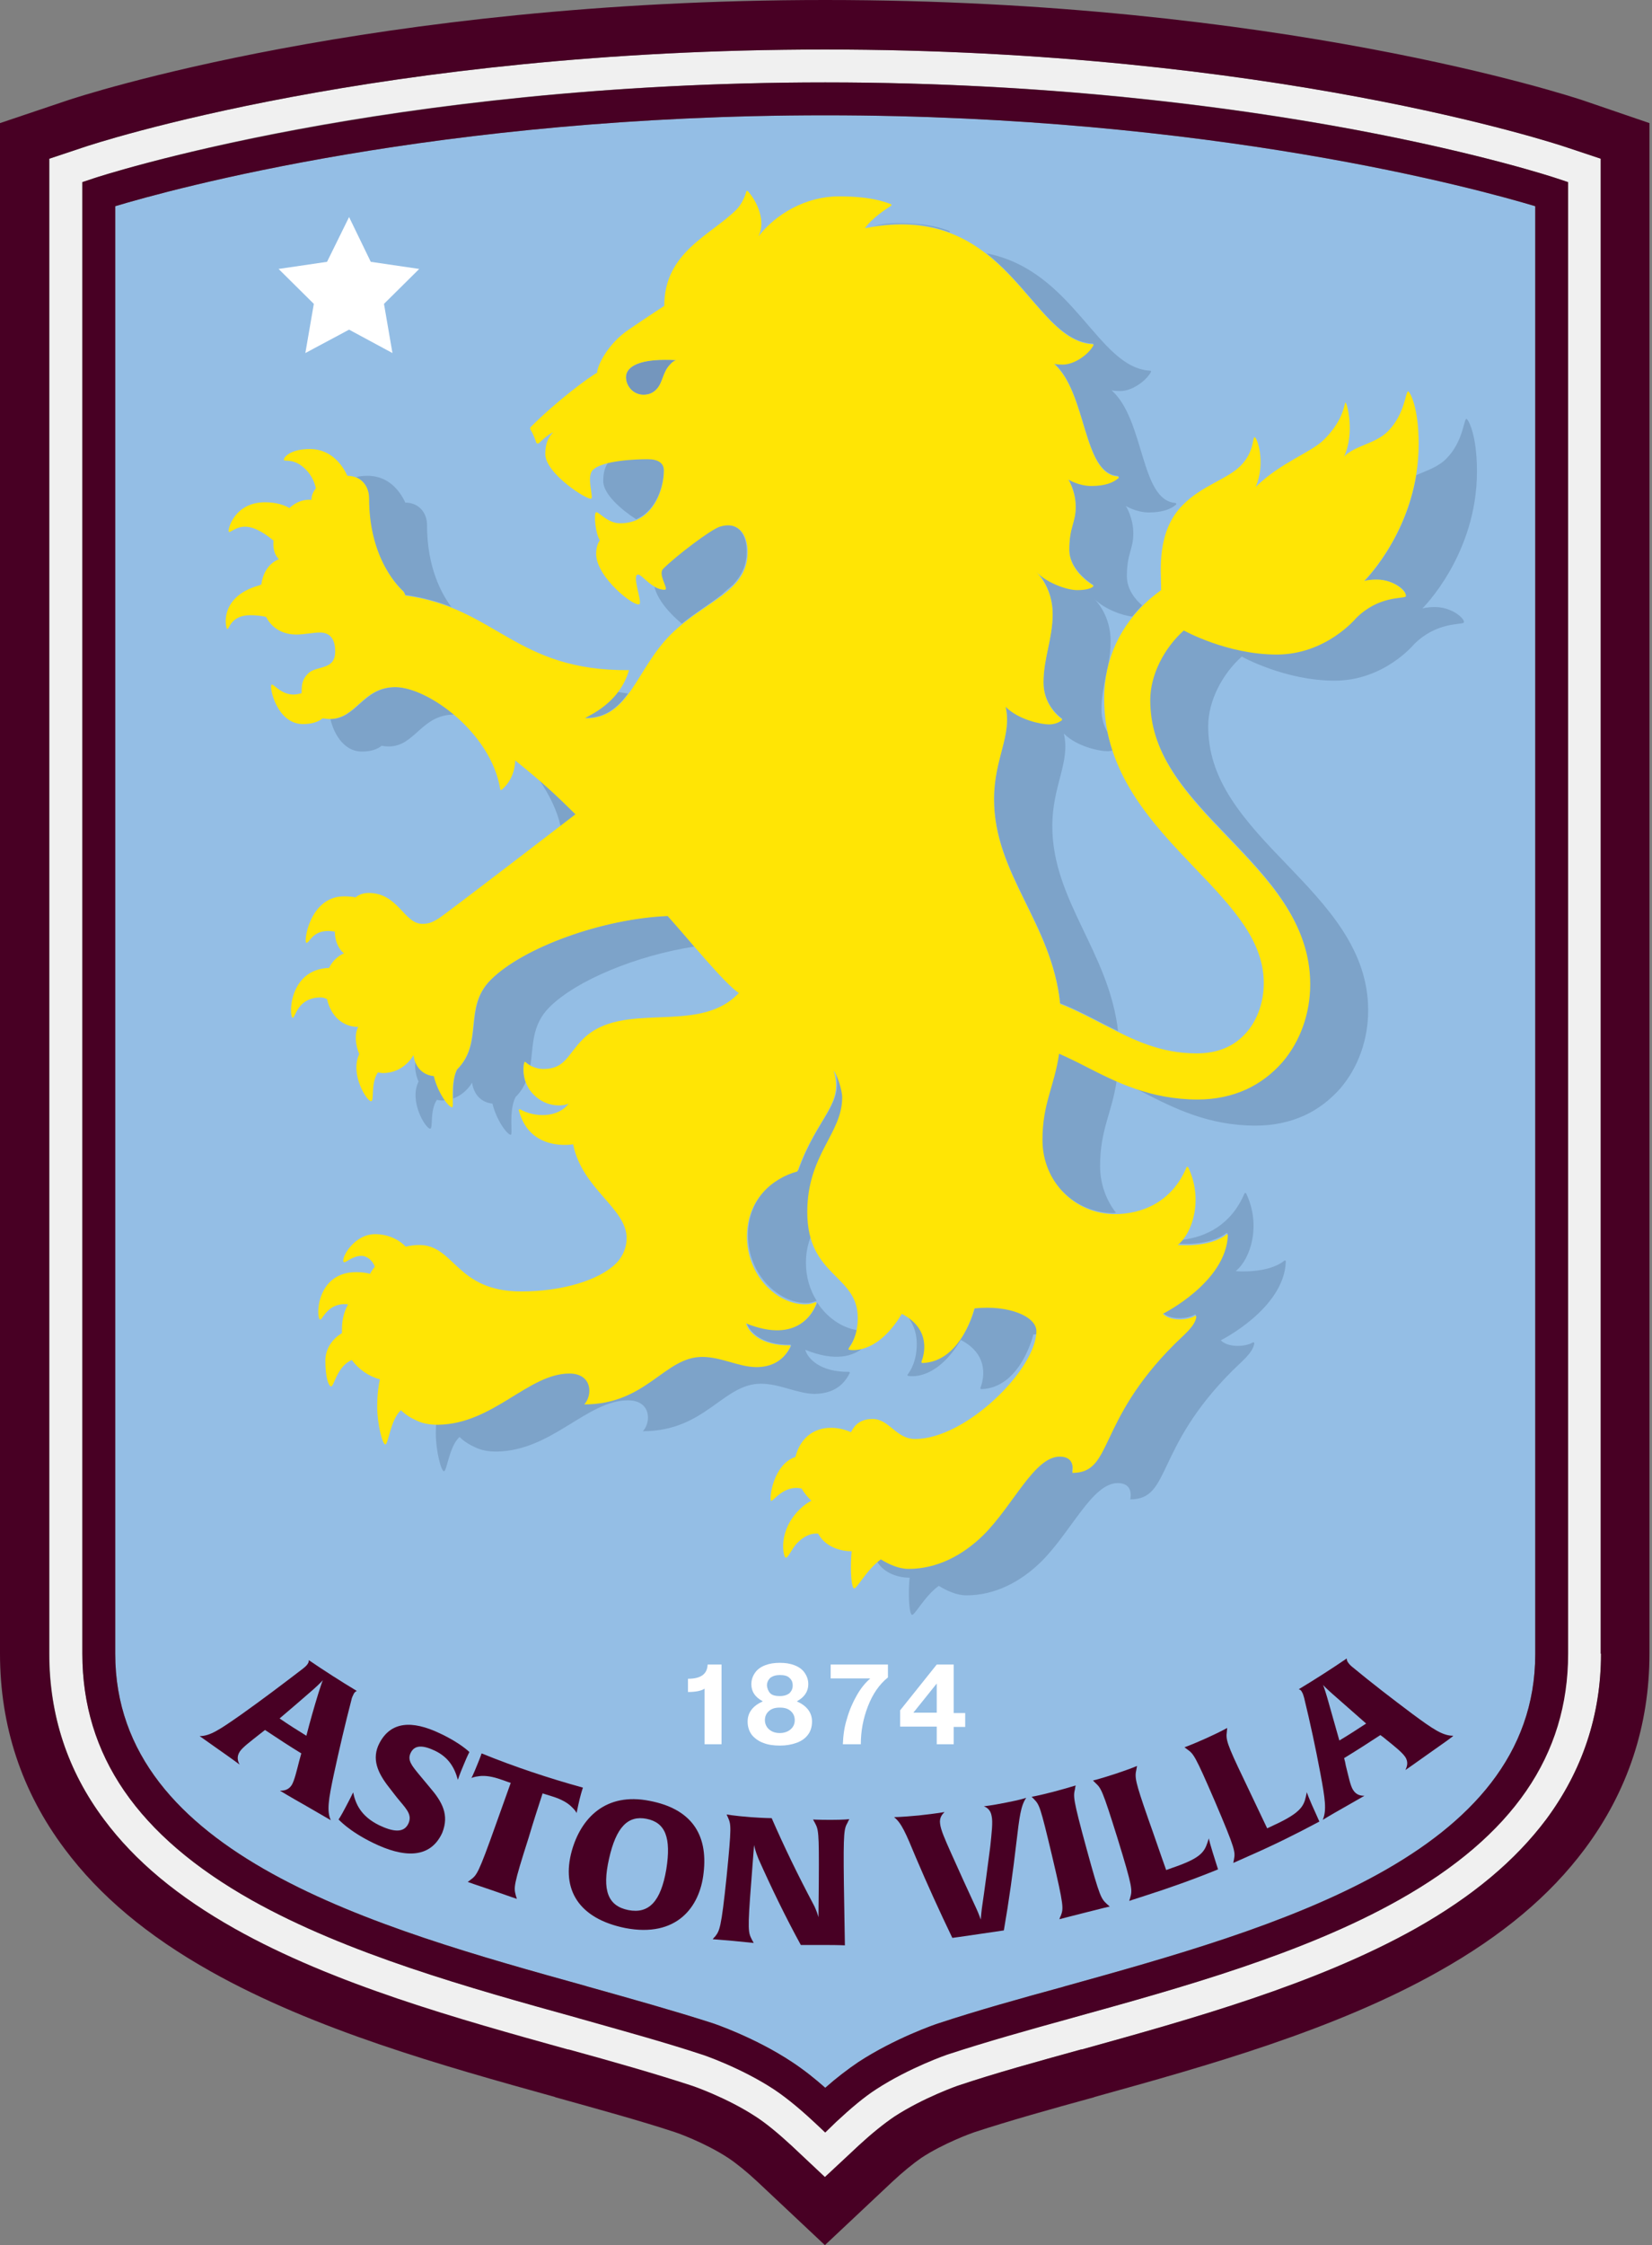 <?xml version="1.0" encoding="UTF-8"?> <svg xmlns="http://www.w3.org/2000/svg" width="377" height="512" viewBox="0 0 377 512" fill="none"><rect x="0" y="0" width="377" height="512" fill="#808080" stroke="none"/><g clip-path="url(#clip0_3_69)"><path d="M26.296 47.024V377.117C26.296 423.057 85.849 439.608 133.723 452.911L133.955 452.989C144.164 455.85 153.832 458.557 162.494 461.341C162.572 461.341 172.239 464.59 180.747 470.236C183.454 472.014 186.161 474.18 188.326 476.114C190.956 473.793 193.508 471.86 195.906 470.236C204.104 464.899 213.153 461.728 214.158 461.419C222.821 458.557 232.488 455.85 242.697 453.066L242.929 452.989C290.804 439.686 350.357 423.135 350.357 377.194V47.024C337.441 43.157 276.418 26.296 188.326 26.296C100.157 26.296 39.212 43.157 26.296 47.024Z" fill="#94BEE5"></path><path d="M188.326 496.609L180.669 489.416C177.73 486.709 174.946 484.389 172.548 482.842C165.82 478.434 157.854 475.727 157.776 475.727C149.501 473.02 139.988 470.313 129.856 467.529H129.701C104.643 460.568 76.258 452.679 53.675 439.995C40.604 432.648 30.859 424.527 23.821 415.091C15.468 403.954 11.292 391.27 11.292 377.271V36.196L18.948 33.644C21.655 32.715 86.7 11.292 188.326 11.292C289.953 11.292 354.997 32.715 357.704 33.644L365.361 36.196V377.117C365.361 391.115 361.107 403.799 352.831 414.937C345.793 424.295 336.048 432.493 322.977 439.841C300.316 452.525 271.932 460.413 246.873 467.374H246.719C236.664 470.158 227.074 472.788 218.799 475.572C218.721 475.572 210.755 478.357 204.104 482.688C201.706 484.312 198.922 486.555 195.983 489.262L188.326 496.609ZM18.794 41.532V377.117C18.794 389.414 22.506 400.628 29.854 410.451C36.273 418.958 45.245 426.461 57.387 433.267C79.197 445.564 107.118 453.298 131.712 460.104H131.867C142.076 462.966 151.666 465.595 160.096 468.38C160.483 468.534 168.991 471.396 176.57 476.346C179.354 478.202 182.525 480.754 185.696 483.77L188.249 486.168L190.801 483.77C194.049 480.754 197.143 478.202 199.927 476.346C207.584 471.318 216.324 468.38 216.401 468.38C224.909 465.595 234.499 462.888 244.708 460.104H244.863C269.535 453.298 297.377 445.486 319.188 433.267C331.33 426.461 340.302 418.958 346.721 410.451C354.069 400.628 357.781 389.414 357.781 377.117V41.532L355.229 40.682C352.599 39.831 288.715 18.794 188.326 18.794C87.937 18.794 24.053 39.831 21.346 40.682L18.794 41.532Z" fill="#F0F0F0"></path><path d="M188.326 486.323L185.774 483.925C183.531 481.837 180.128 478.821 176.648 476.5C168.991 471.473 160.251 468.534 160.174 468.534C151.744 465.75 142.153 463.12 132.022 460.259L131.79 460.181C107.195 453.375 79.275 445.564 57.465 433.344C31.401 418.649 18.794 400.319 18.794 377.117V41.532L21.346 40.682C21.965 40.45 87.937 18.794 188.326 18.794C240.764 18.794 283.301 24.749 309.752 29.699C338.523 35.113 354.61 40.45 355.306 40.682L357.859 41.532V377.117C357.859 400.319 345.252 418.649 319.265 433.267C297.455 445.564 269.535 453.298 244.94 460.104L244.708 460.181C234.576 462.966 224.986 465.673 216.478 468.457C216.169 468.534 207.507 471.55 200.005 476.423C197.22 478.202 194.127 480.831 190.878 483.848L188.326 486.323ZM26.296 47.024V377.117C26.296 423.057 85.849 439.608 133.723 452.911L133.955 452.989C144.164 455.85 153.832 458.557 162.494 461.341C162.572 461.341 172.239 464.59 180.747 470.236C183.454 472.015 186.161 474.18 188.326 476.114C190.956 473.793 193.508 471.86 195.906 470.236C204.104 464.899 213.153 461.728 214.158 461.419C222.82 458.557 232.488 455.85 242.697 453.066L242.929 452.989C290.804 439.686 350.356 423.135 350.356 377.194V47.024C337.44 43.157 276.418 26.296 188.326 26.296C100.157 26.296 39.212 43.157 26.296 47.024Z" fill="#480024"></path><path d="M69.684 80.512L79.662 75.176L89.561 80.512L87.628 69.298L95.671 61.332L84.611 59.708L79.662 49.498L74.634 59.708L63.575 61.332L71.618 69.298L69.684 80.512Z" fill="white"></path><path d="M133.646 163.732C138.131 163.732 140.916 161.412 143.313 158.163C142.463 158.009 141.689 157.931 140.916 157.776C137.435 162.34 132.64 163.732 133.646 163.732Z" fill="#7DA3C9"></path><path d="M152.44 208.822C137.59 209.441 119.493 216.015 112.068 223.362C105.648 229.781 110.521 237.747 104.334 243.857C103.328 245.868 103.406 248.653 103.406 250.509C106.422 249.426 107.737 246.874 107.737 246.874C107.737 246.874 108.046 251.205 112.377 251.669C113.305 255.536 115.78 258.784 116.554 258.784C117.095 258.784 116.012 253.525 117.636 250.199C118.719 249.117 119.415 248.034 119.957 246.796C119.261 244.863 119.415 243.007 119.647 242.311C119.725 242.156 119.879 242.079 119.957 242.233C120.189 242.465 120.575 242.697 121.039 243.007C121.735 238.521 121.271 233.803 125.371 229.704C131.558 223.517 145.402 217.871 158.473 215.86C156.384 213.385 154.296 210.91 152.44 208.822Z" fill="#7DA3C9"></path><path d="M164.118 120.034C162.107 120.653 154.219 126.608 151.202 129.624C150.042 130.784 152.208 133.878 151.744 134.342C151.744 134.342 151.666 134.419 151.512 134.419C150.738 134.419 150.042 134.187 149.346 133.801C150.042 136.894 153.136 140.22 155.611 142.231C158.859 139.601 162.107 137.668 164.737 135.58C165.433 134.883 166.284 134.187 167.289 133.337C169.145 131.326 170.383 129.083 170.383 125.835C170.46 121.735 168.295 118.719 164.118 120.034Z" fill="#7DA3C9"></path><path d="M98.146 257.392C98.92 257.392 97.992 253.37 99.693 250.818C100.08 250.895 100.467 250.973 100.853 250.973C101.085 250.973 101.395 250.973 101.627 250.895C100.699 249.581 99.616 247.57 99.152 245.404C96.368 245.095 95.285 243.239 94.821 241.924C94.589 243.316 94.821 245.095 95.517 246.642C93.274 251.128 97.141 257.392 98.146 257.392Z" fill="#7DA3C9"></path><path d="M145.17 118.41C149.888 116.399 151.512 110.598 151.512 107.118C151.512 105.416 150.274 104.488 147.799 104.488C146.175 104.488 141.999 104.643 138.828 105.416C137.977 106.576 137.668 107.969 137.668 109.67C137.59 112.686 141.999 116.399 145.17 118.41Z" fill="#7DA3C9"></path><path d="M184.46 276.109C184.46 263.038 192.426 258.243 192.426 249.967C192.426 248.111 191.188 244.708 190.492 243.857C190.415 243.857 190.492 243.935 190.492 243.935C192.89 251.746 186.702 254.299 182.217 266.828C176.648 268.375 170.693 273.17 170.693 281.677C170.693 290.649 177.653 297.146 183.995 297.146C185.001 297.146 185.774 296.836 186.238 296.682C186.316 296.682 186.316 296.682 186.393 296.682C184.846 294.207 183.918 291.268 183.918 287.942C183.918 285.622 184.382 283.534 185.156 281.755C184.692 280.208 184.46 278.352 184.46 276.109Z" fill="#7DA3C9"></path><path d="M123.128 177.963C125.371 181.288 127.15 184.846 127.923 188.404C130.089 186.78 131.403 185.697 131.403 185.697C128.155 182.448 125.912 180.36 123.128 177.963Z" fill="#7DA3C9"></path><path d="M206.656 299.621C208.126 301.399 209.209 303.488 209.209 306.504C209.209 310.448 207.739 312.691 207.121 313.465C207.043 313.619 207.121 313.774 207.275 313.774C208.667 314.006 214.081 314.161 219.263 305.576C226.147 309.134 224.29 315.089 223.749 316.481C223.672 316.636 223.826 316.79 223.981 316.79C232.953 316.481 235.814 304.338 235.814 304.338C236.046 304.338 236.356 304.261 236.588 304.261C236.665 303.952 236.665 303.565 236.665 303.256C236.665 299.93 230.4 297.223 222.511 298.074C222.511 298.074 219.65 310.216 210.678 310.526C210.524 310.526 210.446 310.371 210.446 310.216C210.988 308.824 212.766 303.178 206.656 299.621Z" fill="#7DA3C9"></path><path d="M193.895 313.155C193.972 313.001 193.895 312.846 193.74 312.846C187.089 312.923 184.305 309.752 183.763 307.819C190.647 310.603 194.746 309.288 197.066 307.277C195.596 307.664 194.514 307.587 193.972 307.509C193.818 307.509 193.74 307.277 193.818 307.2C194.204 306.659 195.055 305.421 195.596 303.333C192.116 302.792 188.713 300.471 186.47 296.991C186.47 296.991 186.47 296.991 186.47 297.068C185.774 299.002 182.294 306.504 170.383 301.631C170.925 303.565 173.709 306.736 180.36 306.659C180.515 306.659 180.592 306.813 180.515 306.968C178.659 310.758 175.41 311.608 172.781 311.608C168.759 311.608 164.815 309.288 160.406 309.288C151.744 309.288 147.645 320.116 133.491 320.116C135.425 318.028 135.348 313.078 130.088 313.078C120.653 313.078 112.686 324.524 100.235 324.757C100.157 324.757 100.003 324.757 99.925 324.757C99.77 324.757 99.693 324.757 99.538 324.757C99.461 325.453 99.461 326.226 99.461 326.999C99.461 330.634 100.621 335.507 101.317 335.507C102.013 335.507 102.477 329.861 104.875 327.695C105.88 328.701 107.118 329.474 108.51 330.093C109.825 330.712 111.372 331.021 113.151 331.021C113.228 331.021 113.383 331.021 113.46 331.021C125.989 330.789 133.955 319.343 143.314 319.343C148.573 319.343 148.65 324.292 146.717 326.381C160.948 326.381 164.969 315.553 173.632 315.553C178.04 315.553 181.984 317.873 186.006 317.873C188.79 317.796 192.039 316.945 193.895 313.155Z" fill="#7DA3C9"></path><path d="M293.124 287.478C289.257 290.572 281.987 289.876 281.987 289.876C285.39 287.169 287.865 279.434 284.385 272.164C284.307 272.01 284.075 272.01 283.998 272.164C280.982 279.28 275.258 282.141 269.612 282.76C269.303 283.069 268.994 283.379 268.684 283.611C268.684 283.611 275.877 284.307 279.821 281.213C279.976 281.136 280.131 281.213 280.131 281.368C279.744 292.118 265.281 299.311 265.281 299.311C267.06 301.09 271.082 300.781 272.629 299.775C272.783 299.698 272.938 299.775 272.938 300.007C272.629 302.173 270.076 304.106 267.911 306.272C250.045 324.138 254.067 335.584 244.631 335.584C244.709 335.198 245.482 331.872 241.77 331.872C235.969 331.872 231.251 342.854 224.368 349.738C219.65 354.456 213.849 357.472 207.275 357.472C205.032 357.472 202.712 356.466 200.933 355.306C200.624 355.538 200.392 355.77 200.083 356.002C201.861 359.019 205.342 359.792 207.585 359.792C207.275 362.654 207.353 367.526 208.049 368.222C208.59 368.764 210.833 364.123 214.236 361.648C216.015 362.731 218.258 363.814 220.578 363.814C227.075 363.814 232.953 360.72 237.67 356.08C244.554 349.196 249.272 338.214 255.072 338.214C258.707 338.214 258.011 341.54 257.934 341.926C267.292 341.926 263.348 330.48 281.214 312.614C283.379 310.448 285.931 308.515 286.241 306.349C286.241 306.195 286.086 306.04 285.931 306.117C284.385 307.123 280.363 307.432 278.584 305.653C278.584 305.653 293.047 298.46 293.434 287.71C293.434 287.478 293.279 287.401 293.124 287.478Z" fill="#7DA3C9"></path><path d="M75.408 163.964C75.949 166.516 78.038 171.389 82.601 171.389C84.689 171.389 86.158 170.847 87.087 170.074C87.551 170.151 88.092 170.228 88.711 170.228C94.743 170.228 96.135 162.958 103.638 162.958H103.715C99.074 159.091 93.893 156.694 90.335 156.694C82.833 156.694 81.441 163.964 75.408 163.964Z" fill="#7DA3C9"></path><path d="M84.147 113.46C84.147 127.845 91.418 134.187 91.959 134.729C92.191 134.961 92.346 135.27 92.423 135.657C96.445 136.198 99.925 137.204 103.019 138.441C100.699 135.347 97.45 129.315 97.45 119.725C97.45 116.863 95.517 114.62 92.5 114.62C91.572 112.609 89.097 108.51 83.915 108.51C82.833 108.51 81.982 108.587 81.286 108.819C83.065 109.593 84.147 111.372 84.147 113.46Z" fill="#7DA3C9"></path><path d="M327.464 138.441C325.607 138.441 324.602 138.75 324.602 138.75C324.602 138.75 337.054 126.531 337.054 107.505C337.054 98.842 334.966 95.517 334.656 95.517C334.038 95.517 333.96 100.699 330.016 104.643C328.082 106.576 325.453 107.35 323.21 108.355C320.735 123.282 311.377 132.486 311.377 132.486C311.377 132.486 312.382 132.176 314.238 132.176C318.337 132.176 321.276 135.038 320.658 135.657C320.116 136.198 314.548 135.425 309.288 140.607C309.288 140.607 302.482 148.882 291.19 148.882C279.899 148.882 269.999 143.391 269.999 143.391C265.59 147.335 262.342 153.445 262.342 159.246C262.342 164.969 264.044 170.306 267.601 175.874C271.004 181.134 275.645 186.006 280.208 190.724C289.334 200.237 298.847 210.137 298.847 224.058C298.847 230.787 296.604 237.129 292.505 241.847C290.262 244.476 287.478 246.564 284.307 248.034C280.981 249.581 277.192 250.354 273.17 250.354C267.137 250.354 262.033 249.117 257.47 247.415C258.552 247.957 259.712 248.498 260.873 249.117C267.833 252.674 275.722 256.696 286.55 256.696C290.572 256.696 294.284 255.923 297.687 254.376C300.858 252.906 303.565 250.818 305.885 248.189C309.984 243.393 312.227 237.051 312.227 230.4C312.227 216.479 302.792 206.656 293.588 197.066C289.025 192.348 284.384 187.476 280.981 182.216C277.346 176.57 275.722 171.311 275.722 165.588C275.722 159.787 278.971 153.677 283.379 149.733C283.379 149.733 293.201 155.224 304.571 155.224C315.862 155.224 322.668 146.949 322.668 146.949C327.85 141.767 333.419 142.54 334.038 141.999C334.502 141.303 331.563 138.441 327.464 138.441Z" fill="#7DA3C9"></path><path d="M216.711 52.979C216.788 52.901 216.788 52.747 216.633 52.669C215.164 52.128 211.993 50.891 204.723 50.891C202.867 50.891 201.088 51.123 199.386 51.587C206.347 50.504 211.993 51.2 216.711 52.979Z" fill="#7DA3C9"></path><path d="M254.685 276.573C252.442 273.711 251.05 269.999 251.05 265.9C251.05 257.547 253.757 253.834 254.84 246.41C252.21 245.327 249.813 244.089 247.493 242.929C245.404 241.847 243.471 240.841 241.537 240.068C240.455 247.57 237.748 251.282 237.748 259.712C237.748 269.535 245.327 276.65 254.221 276.65C254.453 276.573 254.608 276.573 254.685 276.573Z" fill="#7DA3C9"></path><path d="M249.349 78.347C249.503 78.347 249.581 78.501 249.503 78.656C248.343 80.744 245.172 82.987 242.543 82.987C241.305 82.987 240.532 82.833 240.532 82.833C248.111 89.561 247.028 107.891 255.072 108.51C255.227 108.51 255.304 108.742 255.227 108.897C254.067 109.902 252.21 110.676 249.039 110.676C246.178 110.676 243.78 109.206 243.78 109.206C243.78 109.206 245.482 111.836 245.482 115.471C245.482 119.106 244.012 120.034 244.012 125.216C244.012 129.702 248.343 132.641 249.426 133.337C249.581 133.414 249.581 133.569 249.426 133.646C248.807 134.11 247.725 134.419 245.791 134.419C243.548 134.419 239.062 132.873 236.51 130.32C237.129 130.939 240.222 134.265 240.222 139.911C240.222 145.557 238.134 149.888 238.134 155.534C238.134 160.483 241.46 163.19 242.311 163.809C242.388 163.886 242.388 164.041 242.311 164.118C241.847 164.505 240.919 165.047 239.372 165.047C237.67 165.047 232.488 163.964 229.472 161.025C231.019 167.599 226.842 172.781 226.842 182.139C226.842 199.309 240.068 210.369 241.924 228.776C245.482 230.168 248.807 231.947 252.133 233.648C253.138 234.19 254.144 234.654 255.149 235.118C253.061 217.097 240.145 205.341 240.145 188.404C240.145 179.045 244.322 173.863 242.775 167.289C245.791 170.306 250.973 171.311 252.674 171.311C253.138 171.311 253.525 171.234 253.912 171.157C253.448 169.764 253.061 168.372 252.752 166.98C251.978 165.665 251.36 163.964 251.36 161.798C251.36 159.014 251.901 156.539 252.365 154.141C252.52 153.445 252.674 152.672 252.829 151.976C253.216 150.12 253.448 148.263 253.448 146.175C253.448 140.529 250.354 137.204 249.735 136.585C252.056 138.905 256.077 140.375 258.398 140.607C259.094 139.756 259.867 138.905 260.641 138.054C259.016 136.662 257.16 134.342 257.16 131.403C257.16 126.221 258.63 125.293 258.63 121.658C258.63 118.023 256.928 115.393 256.928 115.393C256.928 115.393 259.326 116.863 262.187 116.863C265.358 116.863 267.215 116.089 268.375 115.084C268.529 114.929 268.452 114.775 268.22 114.697C260.177 114.079 261.259 95.749 253.68 89.02C253.68 89.02 254.453 89.175 255.691 89.175C258.32 89.175 261.491 86.932 262.651 84.844C262.729 84.689 262.651 84.534 262.497 84.534C250.432 83.915 245.172 61.718 225.141 57.774C235.35 65.818 240.532 77.96 249.349 78.347Z" fill="#7DA3C9"></path><path d="M69.607 411.688C66.436 409.909 63.884 408.363 63.884 408.363C64.657 408.363 65.817 408.285 66.591 407.048C67.21 405.965 67.674 403.954 68.292 401.556C68.447 401.015 68.602 400.396 68.757 399.855C65.972 398.153 63.265 396.375 60.481 394.518C60.017 394.905 59.553 395.214 59.089 395.601C57.155 397.148 55.454 398.385 54.758 399.391C53.907 400.628 54.294 401.711 54.68 402.407C54.68 402.407 52.824 401.015 50.04 399.082C47.178 397.071 45.554 395.911 45.554 395.911C47.952 395.911 50.117 394.441 54.99 391.038C59.785 387.635 64.503 384.077 69.143 380.52C69.53 380.21 69.917 379.901 70.226 379.437C70.535 378.973 70.458 378.663 70.458 378.586C74.093 381.061 77.728 383.381 81.441 385.624C81.441 385.624 81.054 385.701 80.744 386.243C80.512 386.707 80.28 387.171 80.203 387.635C78.734 393.281 77.419 398.927 76.181 404.65C74.944 410.451 74.557 413.003 75.485 415.091C75.331 415.014 73.088 413.699 69.607 411.688ZM72.701 386.011C73.242 384.309 73.552 383.381 73.706 383.149C73.552 383.304 73.01 383.923 71.541 385.237C68.989 387.48 66.436 389.646 63.807 391.889C65.817 393.281 67.906 394.596 69.917 395.833C70.767 392.508 71.695 389.259 72.701 386.011Z" fill="#480024"></path><path d="M85.153 420.273C79.43 417.489 77.264 414.859 77.264 414.937C77.264 414.937 77.805 414.163 78.811 412.23C79.971 410.064 80.59 408.749 80.59 408.749C81.131 411.301 82.291 414.163 86.545 416.251C89.484 417.643 92.114 418.185 93.196 415.865C94.047 414.008 92.964 412.771 91.34 410.837C90.412 409.755 89.561 408.595 88.711 407.512C86.236 404.341 84.689 401.092 86.622 397.457C89.175 392.662 93.892 392.198 100.389 395.292C105.03 397.457 107.118 399.546 107.118 399.546C107.118 399.546 106.654 400.396 105.803 402.485C104.875 404.65 104.488 405.888 104.488 405.888C103.715 403.026 102.323 400.706 99.229 399.236C96.599 397.999 94.666 397.844 93.738 399.7C92.887 401.402 93.97 402.639 95.749 404.805C96.522 405.733 97.296 406.661 98.069 407.589C100.93 410.915 102.555 413.854 100.93 417.953C98.146 424.063 91.959 423.599 85.153 420.273Z" fill="#480024"></path><path d="M131.558 413.467C131.558 413.39 131.403 412.926 130.398 411.998C129.547 411.147 128.077 410.296 126.066 409.677C125.293 409.445 124.597 409.213 123.824 408.981C122.741 412.307 121.658 415.633 120.653 419.036C117.095 430.173 117.25 430.405 117.714 432.261C117.791 432.493 117.868 432.802 117.946 433.034C117.946 433.034 116.321 432.493 112.377 431.101C108.433 429.786 106.731 429.167 106.731 429.167C106.963 429.013 107.195 428.858 107.35 428.703C108.819 427.621 109.129 427.389 113.15 416.097C114.311 412.926 115.393 409.755 116.553 406.584C115.78 406.352 115.084 406.042 114.311 405.81C112.377 405.114 110.675 404.882 109.438 405.037C108.123 405.192 107.659 405.424 107.582 405.501C107.582 405.501 108.123 404.418 108.897 402.485C109.67 400.628 109.902 399.855 109.902 399.855C117.482 402.949 125.216 405.501 133.027 407.666C133.027 407.666 132.718 408.517 132.254 410.373C131.79 412.307 131.635 413.39 131.558 413.467Z" fill="#480024"></path><path d="M142.695 439.686C132.022 437.52 128.077 430.869 130.475 422.129C132.563 414.627 138.209 408.672 148.263 410.683C157.544 412.462 161.644 418.108 160.561 427.156C159.71 434.891 154.451 441.929 142.695 439.686ZM147.567 414.782C143.314 413.931 140.607 416.638 138.982 423.908C137.358 431.101 138.75 434.659 143.391 435.587C148.109 436.515 150.816 433.576 152.053 426.306C153.213 419.036 151.821 415.633 147.567 414.782Z" fill="#480024"></path><path d="M193.431 415.633C192.657 417.025 192.425 417.489 192.58 429.477C192.657 434.195 192.735 438.912 192.812 443.63C192.812 443.63 191.497 443.553 188.481 443.553C185.233 443.553 182.758 443.553 182.758 443.553C179.2 437.056 176.029 430.482 173.09 423.908C172.471 422.439 172.085 420.892 172.085 420.737C171.853 423.444 171.698 426.151 171.466 428.858C170.538 440.537 170.77 440.691 171.621 442.393C171.775 442.625 171.853 442.857 172.007 443.089C172.007 443.089 170.538 442.934 167.367 442.625C163.964 442.315 162.649 442.238 162.649 442.238C162.804 442.006 162.958 441.851 163.19 441.619C164.196 440.305 164.582 439.918 165.82 427.93C166.98 416.329 166.825 416.097 166.129 414.472C166.052 414.24 165.897 414.008 165.82 413.776C165.82 413.776 167.367 414.086 171.234 414.395C174.482 414.627 176.106 414.627 176.106 414.627C178.968 421.201 182.139 427.698 185.542 434.117C186.393 435.664 186.702 436.979 186.779 437.211C186.779 434.504 186.857 431.797 186.857 429.09C186.934 417.411 186.779 417.257 185.929 415.633C185.774 415.401 185.697 415.169 185.542 414.937C185.542 414.937 186.779 415.014 189.641 415.014C192.58 415.014 193.817 414.859 193.817 414.859C193.663 415.169 193.508 415.401 193.431 415.633Z" fill="#480024"></path><path d="M231.947 420.196C231.173 426.847 230.245 433.576 229.085 440.227C229.085 440.227 226.997 440.537 223.285 441.078C219.727 441.619 217.329 441.929 217.329 441.929C214.39 435.819 211.606 429.709 208.976 423.521C206.734 418.108 205.728 415.71 204.027 414.395C204.027 414.395 205.573 414.395 209.673 414.008C213.926 413.544 215.55 413.235 215.55 413.235C215.086 413.699 214.313 414.473 214.545 415.942C214.7 417.334 215.705 419.577 216.943 422.361C218.876 426.692 220.887 431.101 222.898 435.432C223.362 436.437 223.749 437.598 223.826 437.752C223.826 437.598 223.903 436.437 224.058 435.277C224.754 430.56 225.373 425.764 225.992 421.047C226.301 417.953 226.61 415.555 226.301 414.163C226.069 412.694 225.141 412.152 224.522 411.92C224.522 411.92 226.146 411.766 229.627 411.069C232.875 410.451 234.19 409.987 234.19 409.987C232.952 411.766 232.643 414.318 231.947 420.196Z" fill="#480024"></path><path d="M247.493 436.205C243.471 437.211 241.769 437.675 241.769 437.675C241.847 437.443 241.924 437.133 242.079 436.901C242.697 435.2 242.852 434.891 240.068 423.135C237.361 411.766 237.206 411.611 235.969 410.296C235.814 410.141 235.582 409.909 235.427 409.755C235.427 409.755 236.897 409.523 240.454 408.595C244.244 407.589 245.482 407.125 245.482 407.202C245.404 407.434 245.327 407.744 245.327 407.976C244.94 409.677 244.786 409.987 247.957 421.588C251.05 432.88 251.282 432.957 252.674 434.272C252.906 434.427 253.061 434.659 253.293 434.813C253.216 434.736 251.514 435.2 247.493 436.205Z" fill="#480024"></path><path d="M277.501 424.836C277.656 425.3 277.81 425.842 277.965 426.306C272.474 428.549 266.828 430.56 261.259 432.338C258.784 433.112 257.702 433.498 257.702 433.498C257.779 433.266 257.856 432.957 257.934 432.725C258.398 431.024 258.552 430.637 254.995 419.113C251.514 407.976 251.282 407.821 249.967 406.584C249.813 406.429 249.581 406.197 249.426 406.042C249.426 406.042 250.818 405.733 254.608 404.495C258.32 403.258 259.48 402.717 259.48 402.717C259.403 403.026 259.403 403.258 259.326 403.567C258.939 405.346 259.016 406.12 262.033 414.782C263.425 418.649 264.74 422.593 266.132 426.46C267.137 426.074 268.143 425.764 269.148 425.378C274.717 423.289 275.026 421.897 275.877 419.19C275.799 419.19 276.186 420.737 277.501 424.836Z" fill="#480024"></path><path d="M300.471 414.008C300.703 414.472 300.858 414.937 301.09 415.401C295.753 418.262 290.417 420.892 284.926 423.289C282.528 424.372 281.445 424.836 281.445 424.836C281.523 424.604 281.523 424.295 281.6 424.063C281.909 422.284 281.987 421.897 277.269 410.837C272.628 400.087 272.396 400.01 270.927 398.927C270.695 398.772 270.54 398.618 270.308 398.463C270.308 398.463 271.7 397.999 275.335 396.375C278.893 394.75 280.053 394.054 280.053 394.054C280.053 394.364 279.976 394.596 279.976 394.905C279.744 396.684 279.898 397.535 283.843 405.733C285.622 409.445 287.401 413.235 289.179 416.947C290.185 416.483 291.113 416.019 292.118 415.555C297.532 412.848 297.687 411.379 298.228 408.672C298.151 408.595 298.692 410.141 300.471 414.008Z" fill="#480024"></path><path d="M326.226 399.778C323.21 401.943 320.735 403.645 320.735 403.645C321.044 402.949 321.508 401.866 320.657 400.628C319.961 399.623 318.337 398.308 316.404 396.761C315.94 396.375 315.476 395.988 315.011 395.679C312.305 397.457 309.52 399.236 306.736 400.938C306.891 401.479 307.045 402.098 307.123 402.639C307.741 405.037 308.128 407.125 308.747 408.131C309.52 409.445 310.68 409.523 311.376 409.523C311.376 409.523 309.366 410.683 306.504 412.307C303.488 414.008 301.863 415.014 301.863 415.014C302.792 412.848 302.405 410.219 301.322 404.418C300.239 398.618 299.002 392.894 297.61 387.171C297.455 386.707 297.378 386.243 297.068 385.779C296.836 385.315 296.45 385.237 296.372 385.237C300.085 382.995 303.72 380.674 307.355 378.199C307.355 378.199 307.277 378.586 307.587 379.05C307.896 379.514 308.205 379.824 308.592 380.133C313.078 383.845 317.718 387.403 322.359 390.883C327.077 394.364 329.242 395.833 331.64 395.833C331.717 395.911 329.552 397.457 326.226 399.778ZM304.106 386.32C302.792 385.16 302.095 384.464 301.941 384.232C302.018 384.464 302.327 385.237 302.869 387.094C303.797 390.342 304.725 393.59 305.653 396.916C307.741 395.679 309.752 394.364 311.763 393.049C309.211 390.806 306.659 388.563 304.106 386.32Z" fill="#480024"></path><path d="M157.003 385.856V382.84C159.942 382.84 161.412 381.757 161.489 379.592H164.66V397.767H160.793V385.083C160.174 385.547 158.86 385.856 157.003 385.856Z" fill="white"></path><path d="M174.173 397.457C173.09 397.071 172.162 396.375 171.544 395.601C170.925 394.751 170.615 393.745 170.615 392.585C170.615 390.574 171.776 389.027 174.019 388.022V387.944C172.317 387.016 171.466 385.779 171.466 384.077C171.466 383.072 171.776 382.221 172.317 381.448C172.858 380.674 173.632 380.133 174.637 379.746C175.643 379.36 176.725 379.205 177.963 379.205C179.2 379.205 180.283 379.36 181.289 379.746C182.294 380.133 183.067 380.674 183.609 381.448C184.15 382.221 184.46 383.072 184.46 384.077C184.46 385.702 183.609 387.016 181.907 387.944V388.022C184.15 389.027 185.31 390.574 185.31 392.585C185.31 393.745 185.001 394.828 184.382 395.601C183.764 396.452 182.835 397.071 181.753 397.457C180.67 397.844 179.432 398.076 178.04 398.076C176.571 398.076 175.333 397.921 174.173 397.457ZM175.488 394.364C176.107 394.905 176.88 395.215 177.963 395.215C178.968 395.215 179.819 394.905 180.438 394.364C181.057 393.822 181.366 393.126 181.366 392.276C181.366 391.425 181.057 390.729 180.438 390.187C179.819 389.646 179.046 389.414 177.963 389.414C176.88 389.414 176.107 389.646 175.488 390.187C174.869 390.729 174.56 391.425 174.56 392.276C174.56 393.049 174.869 393.822 175.488 394.364ZM175.797 386.166C176.261 386.63 177.035 386.784 177.963 386.784C178.891 386.784 179.587 386.552 180.128 386.166C180.593 385.702 180.902 385.16 180.902 384.387C180.902 383.613 180.67 383.072 180.128 382.608C179.664 382.144 178.891 381.989 177.963 381.989C177.035 381.989 176.339 382.221 175.797 382.608C175.333 383.072 175.024 383.613 175.024 384.387C175.101 385.083 175.333 385.702 175.797 386.166Z" fill="white"></path><path d="M193.276 391.966C193.818 390.033 194.591 388.254 195.519 386.63C196.447 385.005 197.453 383.768 198.536 382.84V382.763H189.564V379.592H202.635V382.531C200.624 384.155 199.154 386.32 198.072 389.105C196.989 391.889 196.447 394.751 196.447 397.767H192.348C192.426 395.833 192.658 393.9 193.276 391.966Z" fill="white"></path><path d="M213.772 393.745H205.419V390.033L213.772 379.592H217.639V390.651H220.269V393.822H217.639V397.767H213.772V393.745ZM213.772 390.574V383.923L208.435 390.574H213.772Z" fill="white"></path><path d="M152.981 83.065C151.125 84.921 151.357 87.241 149.733 88.865C149.037 89.561 148.109 90.025 146.871 90.025C144.474 90.025 142.849 88.015 142.849 86.004C142.849 83.915 145.247 82.059 151.744 82.059C152.517 82.059 153.445 82.059 154.296 82.137C153.832 82.291 153.368 82.601 152.981 83.065Z" fill="#7496BD"></path><path d="M314.161 132.176C312.305 132.176 311.299 132.486 311.299 132.486C311.299 132.486 323.751 120.266 323.751 101.24C323.751 92.578 321.663 89.252 321.354 89.252C320.735 89.252 320.658 94.434 316.713 98.378C313.851 101.24 309.288 101.549 306.736 104.102C309.211 98.842 307.432 91.804 307.045 91.804C306.736 91.804 306.891 95.517 302.173 100.234C299.157 103.251 292.273 105.416 286.55 111.062C288.948 105.494 286.859 99.693 286.318 99.693C285.777 99.693 286.318 103.019 283.07 106.267C280.053 109.283 274.253 110.753 269.922 115.161C263.889 121.194 264.972 130.32 264.972 133.646C264.972 133.955 264.972 134.265 264.972 134.574C264.121 135.193 263.27 135.889 262.419 136.585C255.613 142.54 251.978 150.429 251.978 159.323C251.978 176.338 262.961 187.785 272.706 197.994C277.037 202.48 281.059 206.734 283.998 211.142C287.014 215.705 288.406 219.882 288.406 224.213C288.406 228.389 287.014 232.488 284.539 235.35C281.755 238.598 277.965 240.222 273.093 240.222C264.74 240.222 258.63 237.129 252.133 233.803C248.807 232.102 245.482 230.323 241.924 228.931C240.068 210.601 226.842 199.463 226.842 182.294C226.842 172.935 231.019 167.753 229.472 161.179C232.488 164.196 237.67 165.201 239.372 165.201C240.841 165.201 241.769 164.66 242.311 164.273C242.388 164.196 242.388 164.041 242.311 163.964C241.46 163.345 238.134 160.638 238.134 155.688C238.134 150.042 240.222 145.711 240.222 140.065C240.222 134.419 237.129 131.094 236.51 130.475C239.062 133.027 243.548 134.574 245.791 134.574C247.725 134.574 248.807 134.265 249.426 133.801C249.503 133.723 249.503 133.569 249.426 133.491C248.343 132.795 244.012 129.856 244.012 125.37C244.012 120.189 245.482 119.26 245.482 115.625C245.482 111.99 243.78 109.361 243.78 109.361C243.78 109.361 246.178 110.83 249.039 110.83C252.21 110.83 254.067 110.057 255.227 109.051C255.381 108.897 255.304 108.742 255.072 108.665C247.029 108.046 248.111 89.716 240.532 82.987C240.532 82.987 241.305 83.142 242.543 83.142C245.172 83.142 248.343 80.899 249.503 78.811C249.581 78.656 249.503 78.501 249.349 78.501C234.809 77.728 230.168 45.554 197.375 52.051C199.077 49.653 202.248 47.642 203.331 46.946C203.485 46.869 203.485 46.637 203.331 46.559C201.861 46.018 198.69 44.781 191.42 44.781C183.918 44.781 177.035 48.802 173.09 53.907C174.869 50.349 172.703 45.864 170.693 43.621C170.615 43.466 170.383 43.543 170.306 43.698C170.074 44.626 169.3 46.559 168.063 47.797C162.185 53.675 151.589 57.465 151.589 69.762C151.589 69.762 148.109 72.005 143.468 75.176C138.751 78.347 136.276 83.374 136.276 84.998C134.497 85.926 127.072 91.418 121.117 97.373C120.962 97.528 120.962 97.76 121.039 97.914C121.658 98.92 122.122 100.157 122.354 100.853C122.432 101.163 122.818 101.24 123.05 101.008C123.824 100.234 125.448 98.842 126.221 98.61C124.906 99.925 124.442 101.549 124.442 103.56C124.442 108.046 134.342 114.311 134.961 113.692C135.425 113.228 133.801 108.665 135.27 107.195C137.513 104.952 145.402 104.72 147.799 104.72C150.274 104.72 151.512 105.648 151.512 107.35C151.512 111.526 149.114 119.338 141.535 119.338C138.441 119.338 136.508 116.399 135.966 116.863C135.502 117.327 135.889 121.735 136.894 123.205C136.894 123.205 136.044 124.21 136.044 126.299C136.044 131.712 145.015 138.673 145.943 137.745C146.562 137.126 144.087 131.016 145.634 131.016C146.485 131.016 148.882 134.497 151.667 134.497C151.821 134.497 151.821 134.419 151.899 134.419C152.363 133.955 150.12 130.862 151.357 129.702C154.374 126.685 162.262 120.73 164.273 120.111C168.45 118.796 170.615 121.813 170.615 125.912C170.615 135.038 160.948 136.894 153.059 144.706C145.17 152.595 143.623 163.809 133.723 163.809C132.409 163.809 141.071 161.411 143.546 152.827C117.636 153.059 113.228 138.596 92.5 135.812C92.423 135.502 92.268 135.193 92.036 134.883C91.495 134.342 84.225 127.923 84.225 113.615C84.225 110.753 82.291 108.51 79.275 108.51C78.347 106.499 75.872 102.4 70.69 102.4C65.74 102.4 64.503 104.72 64.812 104.952C65.122 105.262 67.21 104.488 69.762 107.041C71.231 108.51 71.85 110.212 72.082 111.372C71.463 112.145 71.077 112.996 71.077 114.001C71.077 114.001 68.525 113.537 66.05 115.857C64.967 115.239 63.188 114.543 60.481 114.543C53.366 114.543 51.896 120.962 52.206 121.271C52.515 121.581 53.752 120.111 55.918 120.111C58.393 120.111 61.023 122.122 62.415 123.282C62.26 124.906 62.569 126.453 63.652 127.536C63.652 127.536 60.249 128.541 59.63 133.337C59.476 133.337 59.321 133.414 59.166 133.491C49.731 136.121 51.51 143.468 51.896 143.468C52.283 143.468 52.747 140.297 57.078 140.297C58.547 140.297 59.785 140.452 60.713 140.684C62.415 143.932 65.431 144.706 67.597 144.706C69.53 144.706 71.386 144.242 73.01 144.242C75.176 144.242 76.491 145.557 76.491 148.573C76.491 152.981 72.237 151.666 70.303 153.6C68.989 154.915 68.834 156.075 68.834 157.854C68.834 157.931 68.834 158.008 68.834 158.086C68.215 158.241 67.597 158.395 66.978 158.395C64.039 158.395 62.337 155.766 61.951 156.152C61.409 156.694 63.188 165.124 69.143 165.124C71.231 165.124 72.701 164.582 73.629 163.809C74.093 163.886 74.635 163.964 75.253 163.964C81.286 163.964 82.678 156.694 90.18 156.694C97.605 156.694 112.068 167.057 114.156 179.973C114.156 180.128 114.388 180.205 114.465 180.128C117.714 177.421 117.559 173.399 117.559 173.399C123.669 178.349 126.221 180.669 131.326 185.697C131.326 185.697 101.549 208.59 100.003 209.518C98.688 210.291 97.992 210.678 96.368 210.678C92.191 210.678 90.876 203.64 84.147 203.64C82.833 203.64 81.905 204.027 81.131 204.645C80.435 204.491 79.584 204.413 78.502 204.413C70.613 204.413 69.221 215.009 69.917 215.009C70.69 215.009 71.231 212.302 74.944 212.302C75.408 212.302 75.949 212.379 76.413 212.457C76.413 214.468 77.187 216.401 78.502 217.407C78.502 217.407 76.336 218.18 75.099 220.732C65.74 221.042 65.895 232.102 66.823 232.102C67.442 232.102 67.829 227.461 73.242 227.461C73.629 227.461 74.171 227.616 74.635 227.848C75.563 231.947 78.424 234.19 81.75 234.19C80.899 235.737 81.054 238.211 81.982 240.377C79.816 244.94 83.683 251.128 84.689 251.128C85.462 251.128 84.534 247.106 86.236 244.553C86.623 244.631 87.009 244.708 87.396 244.708C92.268 244.708 94.357 240.609 94.357 240.609C94.357 240.609 94.666 244.94 98.997 245.404C99.925 249.271 102.4 252.52 103.174 252.52C103.715 252.52 102.632 247.26 104.256 243.935C110.444 237.747 105.571 229.781 111.99 223.439C119.338 216.092 137.436 209.518 152.363 208.899C157.777 214.932 165.201 224.135 168.604 226.456C168.604 226.456 168.45 226.61 168.218 226.842C159.014 236.046 141.999 228.002 133.027 236.974C129.47 240.532 129.006 243.78 123.978 243.78C122.277 243.78 120.653 242.929 119.957 242.233C119.879 242.156 119.647 242.156 119.647 242.311C119.338 243.393 119.106 246.951 121.813 249.658C124.906 252.752 128.774 252.21 129.779 251.669C127.304 254.995 121.89 254.84 118.719 252.984C118.564 252.906 118.332 253.061 118.41 253.216C120.885 262.806 130.784 260.95 130.784 260.95C132.873 271.236 143.004 275.49 143.004 282.373C143.004 284.307 142.231 286.473 140.607 288.097C136.74 291.964 128.232 294.516 118.951 294.516C104.024 294.516 103.792 283.92 95.671 283.92C94.589 283.92 93.583 284.075 92.578 284.307C91.418 282.992 88.865 281.445 85.617 281.445C80.667 281.445 77.728 287.091 78.424 287.787C78.811 288.174 80.281 286.395 82.523 286.395C83.606 286.395 84.998 287.323 85.54 288.87C85.153 289.334 84.766 289.876 84.457 290.494C83.606 290.262 82.601 290.108 81.286 290.108C71.928 290.108 72.082 300.935 73.088 300.935C73.629 300.935 74.867 296.914 79.43 297.455C78.502 299.157 78.038 301.013 78.038 303.101C78.038 303.41 78.038 303.72 78.038 304.029C75.872 305.266 74.248 307.587 74.248 310.294C74.248 314.238 75.021 316.172 75.563 316.172C76.259 316.172 76.877 311.608 80.281 310.139C81.827 312.227 84.07 313.851 86.7 314.547C86.39 315.862 86.081 317.95 86.081 320.889C86.081 324.525 87.241 329.397 87.937 329.397C88.633 329.397 89.097 323.751 91.495 321.586C92.5 322.591 93.738 323.364 95.13 323.983C96.445 324.602 97.992 324.911 99.77 324.911C99.848 324.911 100.003 324.911 100.08 324.911C112.609 324.679 120.575 313.233 129.934 313.233C135.193 313.233 135.27 318.182 133.337 320.271C147.567 320.271 151.589 309.443 160.251 309.443C164.66 309.443 168.604 311.763 172.626 311.763C175.256 311.763 178.504 310.912 180.36 307.123C180.438 306.968 180.36 306.813 180.206 306.813C173.554 306.891 170.77 303.72 170.228 301.786C182.139 306.581 185.619 299.157 186.316 297.223C186.393 297.068 186.238 296.914 186.006 296.991C185.542 297.223 184.691 297.455 183.763 297.455C177.344 297.455 170.461 290.958 170.461 281.987C170.461 273.479 176.338 268.684 181.984 267.137C186.393 254.608 192.658 252.056 190.26 244.244V244.167C190.956 245.018 192.193 248.421 192.193 250.277C192.193 258.552 184.227 263.27 184.227 276.418C184.227 291.19 195.751 290.649 195.751 300.549C195.751 304.493 194.282 306.736 193.663 307.509C193.586 307.664 193.663 307.819 193.818 307.819C195.21 308.051 200.624 308.205 205.806 299.621C212.689 303.178 210.833 309.134 210.291 310.526C210.214 310.68 210.369 310.835 210.523 310.835C219.495 310.526 222.357 298.383 222.357 298.383C230.245 297.532 236.51 300.239 236.51 303.565C236.51 312.15 220.5 328.16 208.822 328.16C204.491 328.16 202.944 323.596 199.154 323.596C196.37 323.596 195.055 324.911 194.204 326.613C192.657 325.917 191.111 325.607 189.641 325.607C185.929 325.607 182.68 327.695 181.52 332.259C176.493 333.883 175.488 341.694 175.952 342.236C176.338 342.622 178.813 338.523 182.912 339.451C183.609 340.612 184.459 341.54 185.155 342.236C184.305 342.7 183.454 343.241 182.448 344.247C177.499 349.196 178.736 354.688 179.2 355.152C179.741 355.693 180.592 353.218 181.984 351.826C183.067 350.743 184.614 349.583 186.702 349.738C188.404 352.909 192.039 353.76 194.359 353.76C194.05 356.621 194.127 361.494 194.823 362.19C195.364 362.731 197.607 358.091 201.01 355.616C202.789 356.699 205.032 357.781 207.352 357.781C213.849 357.781 219.727 354.688 224.445 350.047C231.328 343.164 236.046 332.181 241.847 332.181C245.482 332.181 244.786 335.507 244.708 335.894C254.067 335.894 250.122 324.447 267.988 306.581C270.154 304.416 272.706 302.482 273.015 300.317C273.015 300.162 272.861 300.007 272.706 300.085C271.159 301.09 267.137 301.399 265.358 299.621C265.358 299.621 279.821 292.428 280.208 281.677C280.208 281.523 279.976 281.368 279.899 281.523C276.032 284.616 268.761 283.92 268.761 283.92C272.164 281.213 274.639 273.479 271.159 266.209C271.082 266.054 270.85 266.054 270.772 266.209C267.447 274.175 260.563 276.882 254.376 276.882C245.482 276.882 237.902 269.689 237.902 259.944C237.902 251.592 240.609 247.802 241.692 240.3C243.625 241.15 245.559 242.079 247.647 243.161C254.608 246.719 262.497 250.741 273.325 250.741C277.346 250.741 281.059 249.967 284.462 248.421C287.633 246.951 290.34 244.863 292.66 242.233C296.759 237.438 299.002 231.096 299.002 224.445C299.002 210.523 289.566 200.701 280.363 191.111C275.8 186.393 271.159 181.52 267.756 176.261C264.121 170.615 262.497 165.356 262.497 159.633C262.497 153.832 265.745 147.722 270.154 143.778C270.154 143.778 279.976 149.269 291.345 149.269C302.637 149.269 309.443 140.993 309.443 140.993C314.625 135.812 320.193 136.585 320.812 136.044C321.199 135.038 318.26 132.176 314.161 132.176ZM152.981 83.065C151.125 84.921 151.357 87.241 149.733 88.865C149.037 89.561 148.109 90.025 146.871 90.025C144.474 90.025 142.85 88.014 142.85 86.004C142.85 83.915 145.247 82.059 151.744 82.059C152.517 82.059 153.445 82.059 154.296 82.137C153.832 82.291 153.368 82.601 152.981 83.065Z" fill="#FFE505"></path><path d="M361.262 22.893C358.477 21.965 291.732 0 188.326 0C84.921 0 18.175 21.965 15.391 22.893L0 28.075V377.117C0 393.59 4.95 408.595 14.772 421.665C22.738 432.338 33.644 441.465 48.106 449.585C71.927 462.966 101.008 471.086 126.608 478.202L126.763 478.279C136.74 481.063 146.098 483.616 154.064 486.245C154.141 486.245 160.793 488.566 166.207 492.123C168.063 493.361 170.46 495.294 172.858 497.537L188.249 512L203.64 497.537C206.037 495.294 208.435 493.361 210.214 492.123C215.241 488.798 221.66 486.477 222.356 486.245C230.4 483.616 239.758 480.986 249.658 478.279L249.813 478.202C275.49 471.086 304.57 462.966 328.314 449.585C342.777 441.465 353.682 432.338 361.648 421.665C371.471 408.517 376.421 393.513 376.421 377.117V28.075L361.262 22.893ZM365.361 377.117C365.361 391.115 361.107 403.799 352.831 414.937C345.793 424.295 336.048 432.493 322.978 439.84C300.317 452.524 271.932 460.413 246.874 467.374H246.719C236.665 470.158 227.074 472.788 218.799 475.572C218.721 475.572 210.755 478.356 204.104 482.688C201.706 484.312 198.922 486.555 195.983 489.262L188.249 496.454L180.592 489.262C177.653 486.555 174.869 484.234 172.471 482.688C165.743 478.279 157.776 475.572 157.699 475.572C149.424 472.865 139.911 470.158 129.779 467.374H129.624C104.566 460.413 76.181 452.524 53.598 439.84C40.527 432.493 30.782 424.372 23.744 414.937C15.391 403.799 11.214 391.115 11.214 377.117V36.196L18.871 33.644C21.578 32.715 86.622 11.292 188.249 11.292C289.876 11.292 354.92 32.715 357.627 33.644L365.283 36.196V377.117H365.361Z" fill="#480024"></path></g><defs><clipPath id="clip0_3_69"><rect width="376.421" height="512" fill="white"></rect></clipPath></defs></svg> 